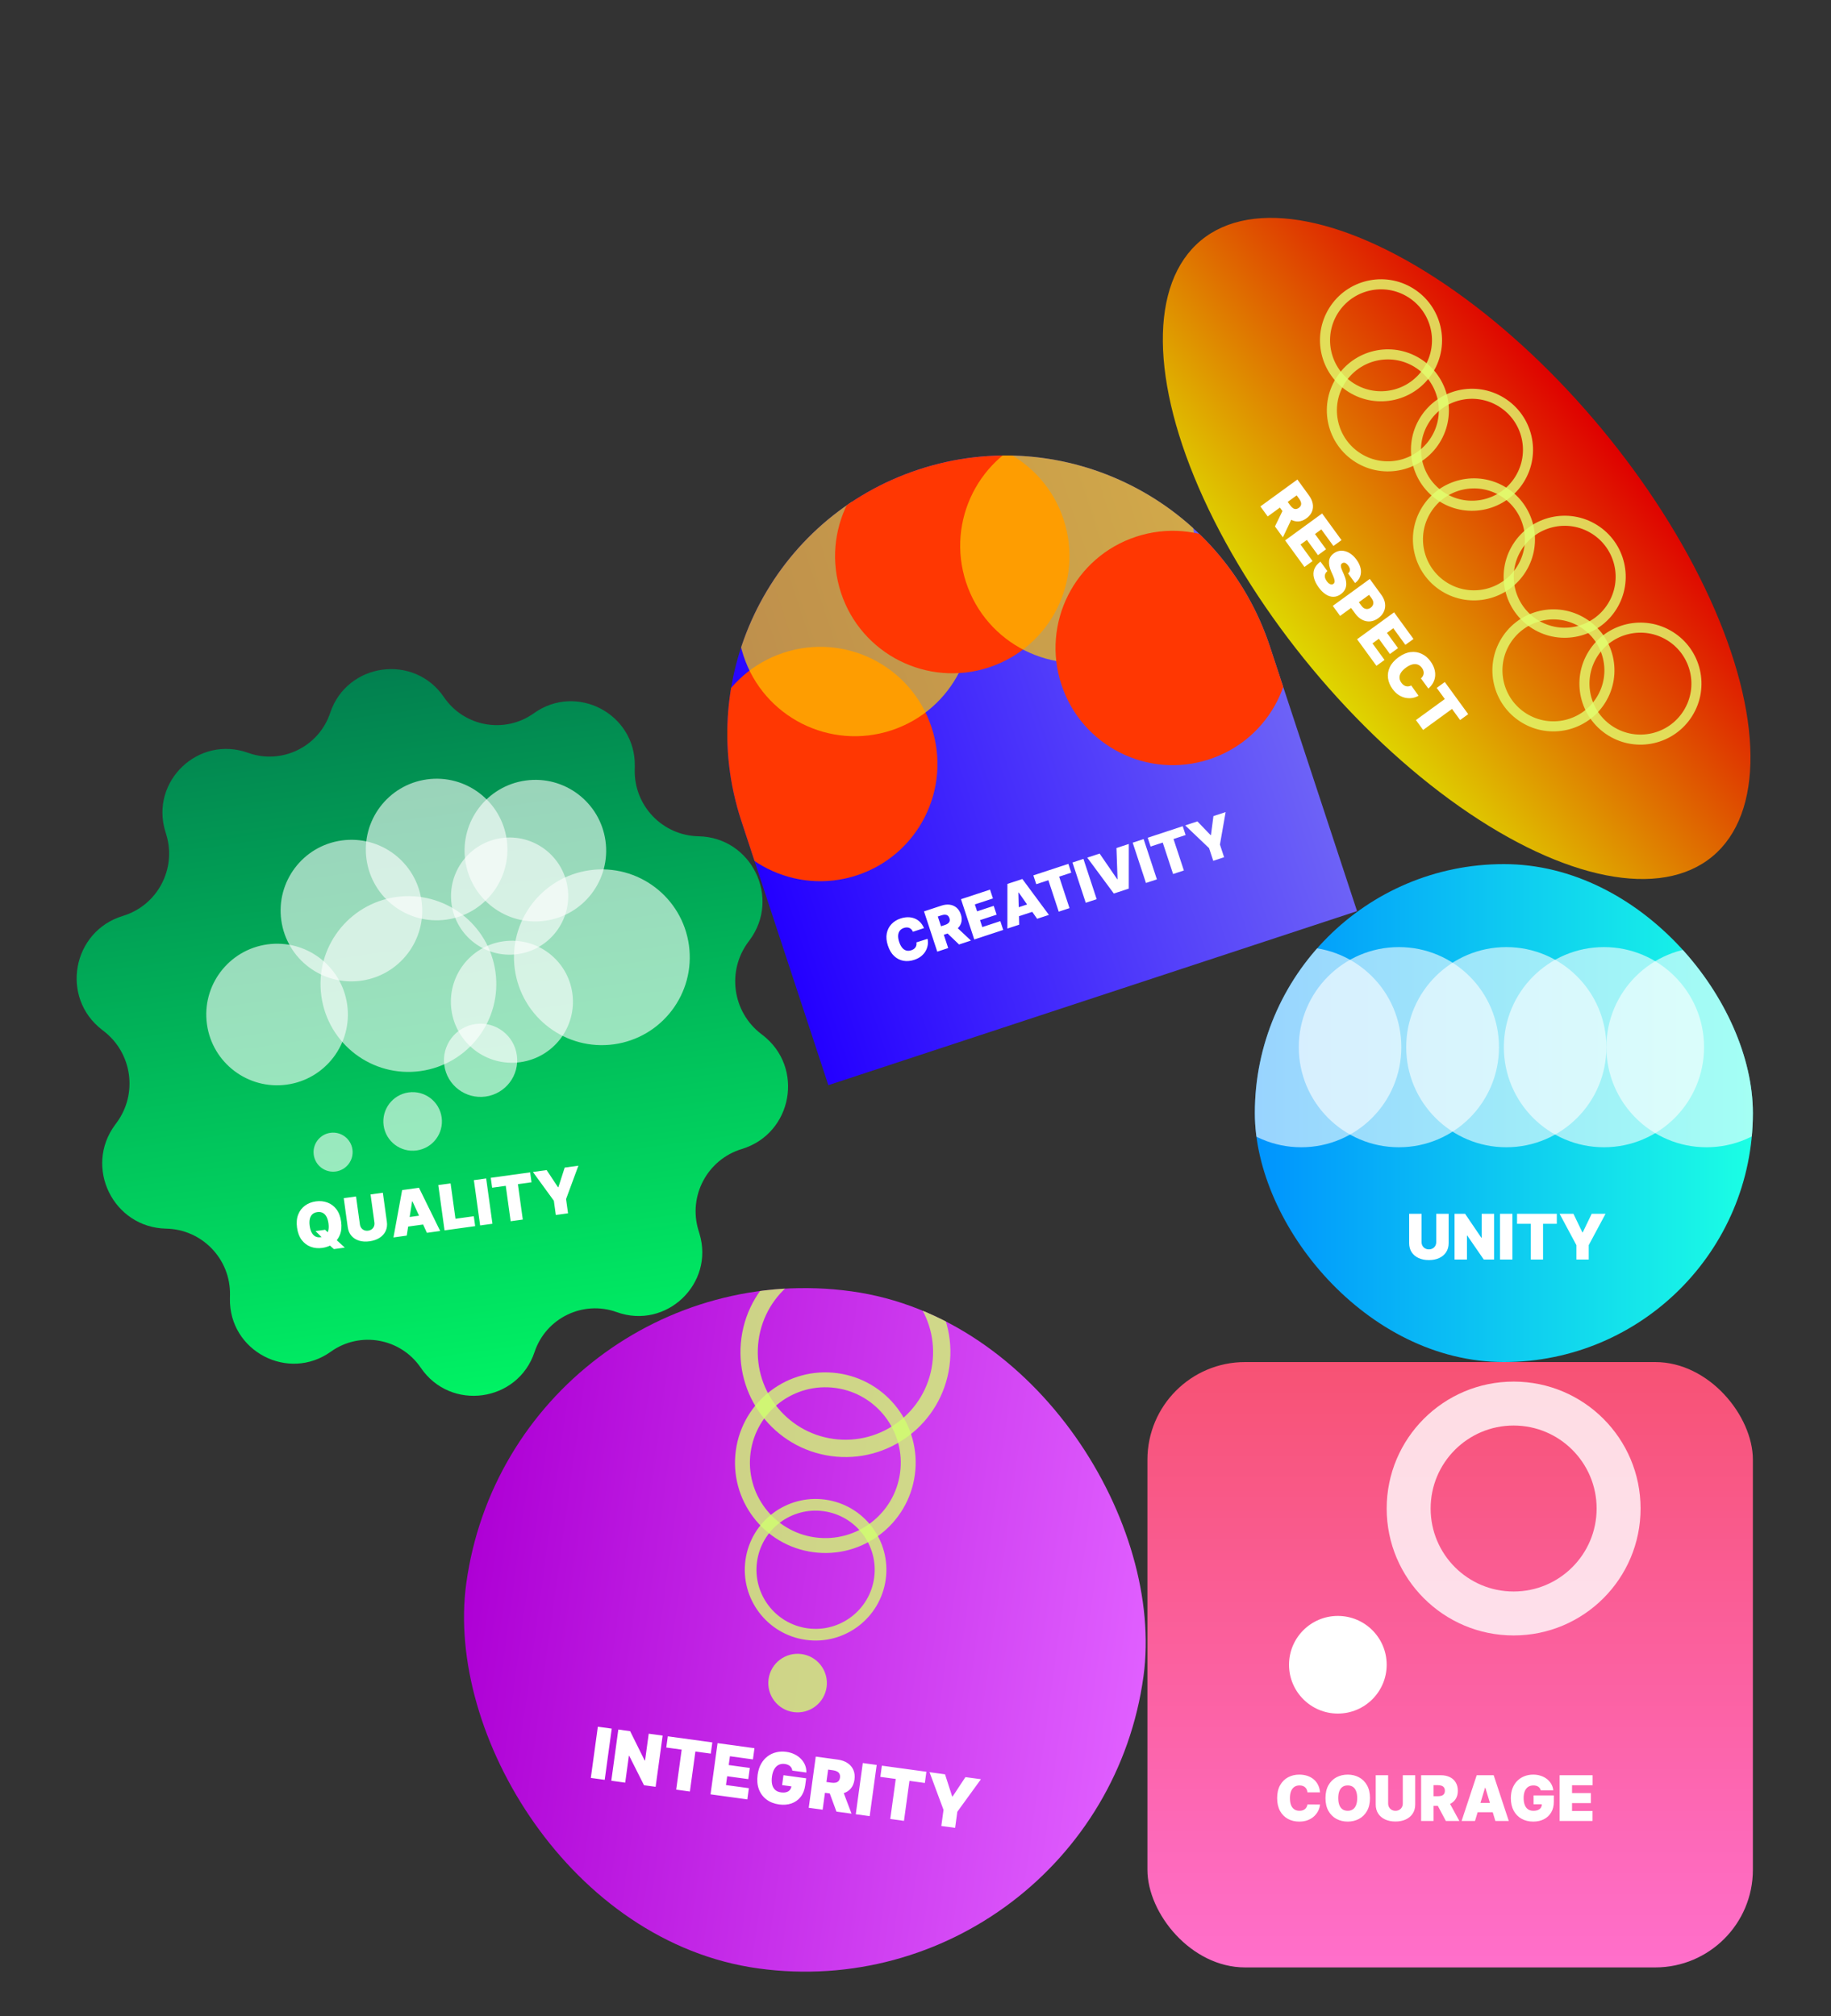 <?xml version="1.0" encoding="UTF-8"?>
<svg xmlns="http://www.w3.org/2000/svg" width="375" height="413" viewBox="0 0 375 413" fill="none">
  <rect x="0" y="0" width="375" height="413" fill="#333333" stroke="none"/>
  <g clip-path="url(#clip0_504_1385)">
    <path d="M151.825 168.141C141.981 138.24 158.24 106.019 188.141 96.174C218.042 86.33 250.263 102.589 260.108 132.49L277.933 186.631L169.651 222.282L151.825 168.141Z" fill="url(#paint0_linear_504_1385)"></path>
    <path d="M189.243 190.113L186.97 190.861C186.892 190.678 186.793 190.522 186.673 190.392C186.556 190.261 186.418 190.16 186.261 190.09C186.106 190.016 185.934 189.977 185.745 189.974C185.556 189.968 185.353 190 185.139 190.071C184.763 190.194 184.474 190.391 184.274 190.659C184.076 190.927 183.966 191.253 183.944 191.638C183.925 192.023 183.994 192.454 184.152 192.932C184.318 193.437 184.524 193.838 184.771 194.135C185.019 194.428 185.301 194.618 185.615 194.705C185.929 194.789 186.267 194.772 186.629 194.653C186.836 194.584 187.013 194.498 187.16 194.393C187.306 194.285 187.423 194.162 187.511 194.023C187.6 193.884 187.658 193.732 187.687 193.567C187.718 193.399 187.718 193.222 187.687 193.036L189.964 192.304C190.052 192.662 190.071 193.05 190.022 193.469C189.971 193.884 189.84 194.296 189.629 194.705C189.421 195.11 189.118 195.481 188.723 195.816C188.327 196.152 187.827 196.419 187.223 196.618C186.465 196.868 185.732 196.929 185.024 196.802C184.318 196.674 183.687 196.352 183.13 195.836C182.575 195.319 182.148 194.604 181.847 193.691C181.545 192.772 181.467 191.94 181.615 191.195C181.762 190.447 182.083 189.813 182.578 189.293C183.073 188.77 183.691 188.386 184.432 188.142C184.953 187.97 185.456 187.884 185.941 187.882C186.425 187.88 186.878 187.962 187.298 188.127C187.718 188.29 188.094 188.536 188.426 188.868C188.759 189.199 189.031 189.614 189.243 190.113ZM191.957 194.935L189.24 186.684L192.802 185.512C193.414 185.31 193.986 185.245 194.519 185.317C195.052 185.388 195.515 185.592 195.908 185.927C196.301 186.262 196.594 186.722 196.787 187.307C196.981 187.898 197.013 188.44 196.884 188.932C196.757 189.423 196.491 189.85 196.086 190.213C195.684 190.574 195.169 190.858 194.541 191.065L192.414 191.766L191.841 190.025L193.517 189.474C193.78 189.387 193.993 189.281 194.158 189.155C194.323 189.026 194.432 188.873 194.484 188.695C194.538 188.517 194.527 188.31 194.45 188.077C194.372 187.84 194.258 187.665 194.107 187.551C193.958 187.433 193.778 187.371 193.567 187.363C193.358 187.351 193.122 187.389 192.859 187.475L192.069 187.735L194.197 194.197L191.957 194.935ZM195.544 189.556L198.854 192.664L196.42 193.465L193.159 190.341L195.544 189.556ZM199.535 192.44L196.818 184.189L202.764 182.231L203.359 184.036L199.652 185.256L200.119 186.675L203.519 185.555L204.114 187.36L200.713 188.479L201.18 189.897L204.871 188.682L205.465 190.487L199.535 192.44ZM208.735 189.411L206.318 190.206L206.325 181.059L209.387 180.051L214.826 187.405L212.409 188.201L208.636 182.817L208.572 182.838L208.735 189.411ZM207.212 186.304L211.756 184.808L212.308 186.484L207.764 187.98L207.212 186.304ZM212.232 181.115L211.638 179.31L218.809 176.949L219.403 178.754L216.921 179.571L219.043 186.017L216.836 186.744L214.713 180.298L212.232 181.115ZM221.892 175.934L224.608 184.185L222.368 184.922L219.652 176.671L221.892 175.934ZM225.209 174.842L228.817 180.102L228.881 180.081L228.658 173.706L231.188 172.873L231.181 182.021L228.119 183.029L222.679 175.675L225.209 174.842ZM234.222 171.874L236.939 180.125L234.699 180.862L231.982 172.612L234.222 171.874ZM235.652 173.404L235.058 171.599L242.229 169.238L242.824 171.043L240.342 171.86L242.464 178.306L240.256 179.033L238.134 172.587L235.652 173.404ZM242.734 169.072L245.232 168.249L247.947 171.071L248.011 171.049L248.519 167.167L251.017 166.345L249.85 172.998L250.704 175.593L248.48 176.325L247.626 173.731L242.734 169.072Z" fill="white"></path>
    <circle cx="167.996" cy="156.5" r="24" transform="rotate(-18.224 167.996 156.5)" fill="#FF3702"></circle>
    <circle cx="175.063" cy="126.801" r="24" transform="rotate(-18.224 175.063 126.801)" fill="#FECA00" fill-opacity="0.7"></circle>
    <circle cx="195.033" cy="113.909" r="24" transform="rotate(-18.224 195.033 113.909)" fill="#FF3702"></circle>
    <circle cx="220.655" cy="111.79" r="24" transform="rotate(-18.224 220.655 111.79)" fill="#FECA00" fill-opacity="0.7"></circle>
    <circle cx="240.184" cy="132.733" r="24" transform="rotate(-18.224 240.184 132.733)" fill="#FF3702"></circle>
  </g>
  <ellipse cx="298.332" cy="112.342" rx="82" ry="38.5" transform="rotate(50.299 298.332 112.342)" fill="url(#paint1_linear_504_1385)"></ellipse>
  <path d="M258.137 103.734L265.711 98.221L268.09 101.49C268.5 102.052 268.755 102.619 268.858 103.189C268.96 103.76 268.904 104.302 268.69 104.816C268.476 105.331 268.1 105.783 267.562 106.175C267.02 106.569 266.475 106.782 265.926 106.811C265.38 106.843 264.854 106.711 264.348 106.415C263.844 106.122 263.382 105.687 262.963 105.11L261.541 103.157L263.139 101.994L264.259 103.533C264.435 103.774 264.614 103.959 264.797 104.086C264.984 104.213 265.178 104.274 265.377 104.269C265.579 104.265 265.786 104.186 266.001 104.03C266.218 103.872 266.36 103.697 266.428 103.504C266.499 103.312 266.504 103.107 266.443 102.888C266.386 102.669 266.269 102.439 266.093 102.197L265.565 101.472L259.633 105.79L258.137 103.734ZM264.843 105.642L262.745 110.066L261.119 107.832L263.25 103.452L264.843 105.642ZM263.2 110.691L270.774 105.177L274.748 110.636L273.091 111.842L270.614 108.44L269.312 109.387L271.584 112.509L269.928 113.715L267.656 110.593L266.354 111.541L268.82 114.929L267.163 116.135L263.2 110.691ZM276.095 117.462C276.327 117.263 276.452 117.03 276.47 116.764C276.49 116.501 276.378 116.203 276.136 115.87C275.982 115.658 275.829 115.503 275.679 115.405C275.533 115.308 275.393 115.259 275.26 115.258C275.127 115.256 275.004 115.295 274.892 115.373C274.797 115.435 274.726 115.511 274.679 115.602C274.636 115.693 274.616 115.802 274.617 115.929C274.622 116.054 274.648 116.199 274.696 116.364C274.744 116.529 274.816 116.715 274.91 116.921L275.229 117.64C275.445 118.123 275.589 118.567 275.661 118.972C275.732 119.376 275.739 119.745 275.68 120.078C275.623 120.41 275.505 120.709 275.326 120.975C275.148 121.244 274.916 121.485 274.629 121.697C274.129 122.057 273.617 122.24 273.092 122.244C272.568 122.249 272.049 122.088 271.535 121.76C271.023 121.435 270.533 120.952 270.067 120.311C269.588 119.652 269.267 119.007 269.105 118.375C268.944 117.745 268.967 117.147 269.174 116.581C269.385 116.017 269.807 115.502 270.439 115.039L271.86 116.991C271.637 117.172 271.485 117.372 271.402 117.59C271.32 117.809 271.306 118.041 271.361 118.288C271.418 118.537 271.542 118.792 271.732 119.054C271.891 119.273 272.052 119.437 272.214 119.545C272.376 119.654 272.533 119.711 272.685 119.718C272.837 119.724 272.975 119.684 273.1 119.597C273.214 119.51 273.287 119.398 273.32 119.261C273.357 119.125 273.349 118.949 273.298 118.734C273.249 118.517 273.154 118.245 273.011 117.919L272.624 117.046C272.281 116.27 272.139 115.564 272.198 114.929C272.261 114.295 272.589 113.764 273.182 113.336C273.661 112.983 274.175 112.806 274.723 112.802C275.276 112.8 275.821 112.956 276.359 113.27C276.899 113.586 277.386 114.044 277.823 114.643C278.268 115.254 278.55 115.858 278.67 116.453C278.791 117.048 278.752 117.602 278.556 118.115C278.364 118.628 278.021 119.066 277.527 119.429L276.095 117.462ZM272.965 124.105L280.539 118.592L282.919 121.861C283.328 122.424 283.575 122.996 283.66 123.579C283.745 124.162 283.672 124.717 283.44 125.244C283.209 125.771 282.824 126.23 282.287 126.621C281.744 127.016 281.187 127.237 280.614 127.284C280.043 127.334 279.492 127.22 278.962 126.942C278.433 126.667 277.959 126.241 277.539 125.664L276.118 123.711L277.715 122.548L278.835 124.087C279.011 124.328 279.203 124.504 279.411 124.613C279.623 124.723 279.841 124.766 280.065 124.742C280.291 124.721 280.511 124.632 280.725 124.476C280.942 124.318 281.093 124.137 281.178 123.932C281.267 123.728 281.289 123.509 281.245 123.278C281.205 123.047 281.097 122.81 280.921 122.569L280.393 121.844L274.461 126.162L272.965 124.105ZM277.939 130.94L285.514 125.427L289.487 130.885L287.83 132.091L285.353 128.689L284.052 129.636L286.324 132.758L284.667 133.964L282.395 130.842L281.093 131.79L283.559 135.178L281.902 136.384L277.939 130.94ZM292.536 141.044L291.018 138.958C291.18 138.817 291.307 138.664 291.401 138.498C291.497 138.334 291.555 138.159 291.575 137.975C291.6 137.791 291.583 137.602 291.524 137.407C291.468 137.21 291.368 137.013 291.224 136.816C290.973 136.471 290.676 136.24 290.335 136.123C289.995 136.008 289.623 136.003 289.22 136.108C288.819 136.215 288.399 136.428 287.96 136.748C287.497 137.085 287.153 137.429 286.93 137.78C286.711 138.132 286.609 138.484 286.623 138.836C286.64 139.185 286.77 139.527 287.012 139.859C287.15 140.049 287.297 140.202 287.454 140.319C287.613 140.433 287.778 140.513 287.95 140.557C288.122 140.602 288.297 140.612 288.476 140.588C288.658 140.564 288.84 140.505 289.021 140.411L290.524 142.508C290.186 142.717 289.793 142.865 289.348 142.952C288.904 143.037 288.438 143.039 287.949 142.957C287.464 142.876 286.983 142.688 286.508 142.393C286.033 142.098 285.593 141.673 285.19 141.118C284.684 140.423 284.379 139.69 284.275 138.921C284.173 138.154 284.295 137.399 284.641 136.657C284.989 135.917 285.582 135.242 286.421 134.632C287.264 134.018 288.092 133.664 288.906 133.57C289.722 133.473 290.48 133.594 291.177 133.931C291.878 134.266 292.476 134.774 292.971 135.454C293.319 135.932 293.574 136.42 293.736 136.917C293.898 137.414 293.963 137.906 293.933 138.392C293.904 138.877 293.775 139.344 293.545 139.795C293.314 140.245 292.978 140.661 292.536 141.044ZM294.248 140.908L295.905 139.702L300.696 146.285L299.039 147.491L297.381 145.213L291.464 149.52L289.989 147.493L295.906 143.186L294.248 140.908Z" fill="white"></path>
  <path d="M312.48 117.097C308.827 122.955 301.116 124.742 295.259 121.089C289.401 117.436 287.614 109.726 291.267 103.868C294.92 98.01 302.63 96.223 308.488 99.876C314.346 103.529 316.133 111.239 312.48 117.097ZM293.018 104.96C289.968 109.851 291.46 116.288 296.351 119.338C301.241 122.388 307.679 120.896 310.729 116.005C313.779 111.114 312.287 104.677 307.396 101.627C302.505 98.577 296.068 100.069 293.018 104.96Z" fill="#E2FF70" fill-opacity="0.8"></path>
  <path d="M312.08 98.744C308.426 104.602 300.716 106.389 294.859 102.736C289.001 99.083 287.214 91.373 290.867 85.515C294.52 79.657 302.23 77.87 308.088 81.523C313.946 85.176 315.733 92.886 312.08 98.744ZM292.618 86.607C289.567 91.497 291.06 97.935 295.95 100.985C300.841 104.035 307.279 102.543 310.329 97.652C313.379 92.761 311.887 86.324 306.996 83.274C302.105 80.224 295.668 81.716 292.618 86.607Z" fill="#E2FF70" fill-opacity="0.8"></path>
  <path d="M294.85 90.674C291.197 96.532 283.486 98.319 277.629 94.666C271.771 91.013 269.984 83.303 273.637 77.445C277.29 71.587 285 69.8 290.858 73.453C296.716 77.106 298.503 84.816 294.85 90.674ZM275.388 78.537C272.337 83.428 273.83 89.865 278.72 92.915C283.611 95.965 290.049 94.473 293.099 89.582C296.149 84.691 294.657 78.254 289.766 75.204C284.875 72.154 278.438 73.646 275.388 78.537Z" fill="#E2FF70" fill-opacity="0.8"></path>
  <path d="M293.447 76.32C289.794 82.178 282.084 83.965 276.226 80.312C270.368 76.659 268.581 68.949 272.234 63.091C275.887 57.233 283.598 55.446 289.455 59.099C295.313 62.752 297.1 70.463 293.447 76.32ZM273.985 64.183C270.935 69.074 272.427 75.511 277.318 78.561C282.209 81.611 288.646 80.119 291.696 75.228C294.746 70.338 293.254 63.9 288.363 60.85C283.473 57.8 277.035 59.292 273.985 64.183Z" fill="#E2FF70" fill-opacity="0.8"></path>
  <path d="M331.063 124.756C327.41 130.614 319.7 132.401 313.842 128.748C307.984 125.095 306.197 117.385 309.85 111.527C313.503 105.669 321.214 103.882 327.071 107.535C332.929 111.188 334.716 118.898 331.063 124.756ZM311.601 112.619C308.551 117.51 310.043 123.947 314.934 126.997C319.825 130.047 326.262 128.555 329.312 123.664C332.362 118.773 330.87 112.336 325.979 109.286C321.089 106.236 314.651 107.728 311.601 112.619Z" fill="#E2FF70" fill-opacity="0.8"></path>
  <path d="M328.757 143.931C325.103 149.789 317.393 151.576 311.536 147.923C305.678 144.27 303.891 136.56 307.544 130.702C311.197 124.844 318.907 123.057 324.765 126.71C330.623 130.363 332.41 138.073 328.757 143.931ZM309.295 131.794C306.244 136.685 307.737 143.122 312.627 146.172C317.518 149.222 323.956 147.73 327.006 142.839C330.056 137.948 328.564 131.511 323.673 128.461C318.782 125.411 312.345 126.903 309.295 131.794Z" fill="#E2FF70" fill-opacity="0.8"></path>
  <path d="M346.578 146.648C342.925 152.506 335.215 154.293 329.357 150.64C323.5 146.987 321.712 139.277 325.366 133.419C329.019 127.561 336.729 125.774 342.587 129.427C348.444 133.08 350.232 140.791 346.578 146.648ZM327.116 134.511C324.066 139.402 325.558 145.839 330.449 148.889C335.34 151.94 341.778 150.447 344.828 145.557C347.878 140.666 346.386 134.228 341.495 131.178C336.604 128.128 330.167 129.62 327.116 134.511Z" fill="#E2FF70" fill-opacity="0.8"></path>
  <g clip-path="url(#clip1_504_1385)">
    <rect x="257" y="177" width="102" height="102" rx="51" fill="url(#paint2_linear_504_1385)"></rect>
    <path d="M294.148 248.632H296.691V254.633C296.691 255.347 296.52 255.964 296.179 256.486C295.84 257.004 295.368 257.405 294.761 257.689C294.154 257.97 293.45 258.11 292.647 258.11C291.839 258.11 291.132 257.97 290.525 257.689C289.918 257.405 289.445 257.004 289.107 256.486C288.772 255.964 288.604 255.347 288.604 254.633V248.632H291.147V254.414C291.147 254.703 291.211 254.963 291.339 255.191C291.467 255.417 291.644 255.594 291.87 255.722C292.099 255.85 292.358 255.914 292.647 255.914C292.94 255.914 293.199 255.85 293.425 255.722C293.651 255.594 293.828 255.417 293.956 255.191C294.084 254.963 294.148 254.703 294.148 254.414V248.632ZM306.006 248.632V258H303.883L300.498 253.078H300.443V258H297.9V248.632H300.059L303.389 253.535H303.462V248.632H306.006ZM309.752 248.632V258H307.209V248.632H309.752ZM310.701 250.681V248.632H318.843V250.681H316.026V258H313.519V250.681H310.701ZM319.416 248.632H322.252L324.082 252.438H324.155L325.985 248.632H328.821L325.381 255.054V258H322.856V255.054L319.416 248.632Z" fill="white"></path>
    <circle cx="308.5" cy="214.5" r="20.5" fill="white" fill-opacity="0.6"></circle>
    <circle cx="286.5" cy="214.5" r="20.5" fill="white" fill-opacity="0.6"></circle>
    <circle cx="266.5" cy="214.5" r="20.5" fill="white" fill-opacity="0.6"></circle>
    <circle cx="328.5" cy="214.5" r="20.5" fill="white" fill-opacity="0.6"></circle>
    <circle cx="349.5" cy="214.5" r="20.5" fill="white" fill-opacity="0.6"></circle>
  </g>
  <path d="M67.622 146.025C71.053 135.727 84.822 133.822 90.921 142.802C95.046 148.876 103.371 150.371 109.342 146.099C118.084 139.844 130.219 146.232 130.01 156.98L129.996 157.705C129.853 165.069 135.705 171.156 143.07 171.301C153.919 171.515 159.986 183.903 153.505 192.605L153.259 192.935C148.838 198.871 149.998 207.257 155.865 211.77L156.191 212.02C164.792 218.636 162.315 232.206 151.932 235.358C144.883 237.497 140.903 244.943 143.04 251.992L143.251 252.686C146.37 262.973 136.425 272.417 126.313 268.77C119.406 266.279 111.8 269.979 109.479 276.944C106.047 287.242 92.278 289.147 86.18 280.168C82.055 274.094 73.73 272.599 67.759 276.871C59.016 283.126 46.882 276.737 47.091 265.989L47.105 265.265C47.248 257.9 41.395 251.814 34.031 251.669C23.182 251.455 17.114 239.067 23.596 230.364L23.841 230.035C28.262 224.098 27.102 215.713 21.235 211.2L20.91 210.949C12.309 204.333 14.786 190.763 25.169 187.612C32.217 185.473 36.198 178.026 34.06 170.977L33.85 170.283C30.731 159.996 40.675 150.553 50.788 154.2C57.694 156.69 65.301 152.991 67.622 146.025Z" fill="url(#paint3_linear_504_1385)"></path>
  <path d="M64.627 252.171L66.584 251.9L67.414 252.69L68.798 253.884L70.618 255.553L68.388 255.862L67.105 254.728L66.214 253.761L64.627 252.171ZM69.862 250.227C70.005 251.26 69.925 252.16 69.622 252.925C69.318 253.688 68.85 254.299 68.217 254.759C67.585 255.216 66.849 255.502 66.009 255.618C65.163 255.735 64.374 255.658 63.64 255.387C62.91 255.113 62.295 254.65 61.795 253.999C61.298 253.344 60.979 252.503 60.837 251.476C60.694 250.443 60.773 249.545 61.074 248.783C61.377 248.018 61.844 247.407 62.473 246.95C63.105 246.49 63.844 246.202 64.69 246.085C65.53 245.969 66.316 246.046 67.05 246.317C67.782 246.585 68.399 247.046 68.899 247.701C69.398 248.352 69.72 249.194 69.862 250.227ZM67.271 250.586C67.194 250.03 67.055 249.572 66.854 249.212C66.656 248.848 66.4 248.588 66.086 248.432C65.775 248.271 65.41 248.22 64.993 248.278C64.577 248.336 64.238 248.484 63.979 248.723C63.722 248.959 63.546 249.279 63.452 249.683C63.359 250.083 63.351 250.562 63.428 251.117C63.505 251.673 63.643 252.133 63.841 252.496C64.041 252.857 64.297 253.117 64.609 253.277C64.923 253.433 65.289 253.483 65.706 253.425C66.122 253.368 66.459 253.221 66.716 252.985C66.975 252.746 67.151 252.426 67.244 252.026C67.339 251.622 67.348 251.142 67.271 250.586ZM75.89 244.665L78.41 244.316L79.232 250.261C79.33 250.968 79.245 251.603 78.979 252.166C78.714 252.726 78.301 253.188 77.739 253.552C77.176 253.913 76.498 254.149 75.703 254.259C74.903 254.369 74.183 254.327 73.543 254.133C72.903 253.935 72.38 253.603 71.973 253.135C71.57 252.665 71.319 252.076 71.221 251.369L70.399 245.424L72.918 245.076L73.71 250.803C73.75 251.09 73.849 251.338 74.007 251.547C74.165 251.753 74.365 251.904 74.606 252C74.85 252.096 75.115 252.123 75.402 252.084C75.692 252.044 75.94 251.945 76.146 251.787C76.352 251.629 76.503 251.43 76.599 251.189C76.695 250.944 76.722 250.679 76.683 250.392L75.89 244.665ZM83.302 253.097L80.583 253.473L82.362 243.769L85.806 243.293L90.153 252.149L87.434 252.525L84.474 246.082L84.401 246.092L83.302 253.097ZM82.287 249.506L87.399 248.799L87.659 250.684L82.548 251.391L82.287 249.506ZM91.046 252.025L89.763 242.745L92.282 242.397L93.285 249.647L97.037 249.128L97.317 251.158L91.046 252.025ZM99.571 241.388L100.855 250.668L98.336 251.017L97.052 241.737L99.571 241.388ZM100.792 243.288L100.511 241.258L108.577 240.143L108.858 242.173L106.067 242.559L107.07 249.808L104.586 250.152L103.583 242.902L100.792 243.288ZM109.144 240.064L111.954 239.675L114.288 243.195L114.36 243.185L115.651 239.164L118.46 238.775L115.933 245.608L116.337 248.526L113.836 248.872L113.432 245.954L109.144 240.064Z" fill="white"></path>
  <circle cx="104.372" cy="183.553" r="12" transform="rotate(-7.877 104.372 183.553)" fill="white" fill-opacity="0.6"></circle>
  <circle cx="89.423" cy="174.012" r="14.5" transform="rotate(-7.877 89.423 174.012)" fill="white" fill-opacity="0.6"></circle>
  <circle cx="71.973" cy="186.521" r="14.5" transform="rotate(-7.877 71.973 186.521)" fill="white" fill-opacity="0.6"></circle>
  <circle cx="56.746" cy="207.809" r="14.5" transform="rotate(-7.877 56.746 207.809)" fill="white" fill-opacity="0.6"></circle>
  <circle cx="109.646" cy="174.243" r="14.5" transform="rotate(-7.877 109.646 174.243)" fill="white" fill-opacity="0.6"></circle>
  <circle cx="83.644" cy="201.564" r="18" transform="rotate(-7.877 83.644 201.564)" fill="white" fill-opacity="0.6"></circle>
  <circle cx="123.267" cy="196.082" r="18" transform="rotate(-7.877 123.267 196.082)" fill="white" fill-opacity="0.6"></circle>
  <circle cx="104.842" cy="205.193" r="12.5" transform="rotate(-7.877 104.842 205.193)" fill="white" fill-opacity="0.6"></circle>
  <circle cx="84.51" cy="229.71" r="6" transform="rotate(-7.877 84.51 229.71)" fill="white" fill-opacity="0.6"></circle>
  <circle cx="98.425" cy="217.185" r="7.5" transform="rotate(-7.877 98.425 217.185)" fill="white" fill-opacity="0.6"></circle>
  <circle cx="68.219" cy="236.003" r="4" transform="rotate(-7.877 68.219 236.003)" fill="white" fill-opacity="0.6"></circle>
  <rect x="235" y="279" width="124" height="124" rx="20" fill="url(#paint4_linear_504_1385)"></rect>
  <path d="M270.35 367.145H267.77C267.752 366.931 267.703 366.738 267.624 366.564C267.547 366.39 267.441 366.241 267.303 366.116C267.169 365.988 267.006 365.89 266.814 365.823C266.622 365.753 266.404 365.718 266.16 365.718C265.733 365.718 265.371 365.821 265.076 366.029C264.783 366.236 264.56 366.533 264.408 366.921C264.258 367.308 264.184 367.773 264.184 368.316C264.184 368.889 264.26 369.37 264.412 369.757C264.568 370.141 264.792 370.431 265.085 370.626C265.378 370.818 265.73 370.914 266.142 370.914C266.376 370.914 266.587 370.885 266.773 370.827C266.959 370.766 267.12 370.679 267.258 370.566C267.395 370.454 267.506 370.318 267.592 370.159C267.68 369.998 267.739 369.816 267.77 369.615L270.35 369.633C270.319 370.03 270.208 370.434 270.016 370.846C269.824 371.254 269.551 371.632 269.197 371.98C268.846 372.325 268.412 372.602 267.893 372.812C267.375 373.023 266.773 373.128 266.087 373.128C265.227 373.128 264.455 372.944 263.772 372.575C263.092 372.206 262.554 371.663 262.157 370.946C261.764 370.23 261.567 369.353 261.567 368.316C261.567 367.273 261.768 366.395 262.171 365.681C262.574 364.964 263.116 364.423 263.799 364.057C264.483 363.688 265.245 363.504 266.087 363.504C266.678 363.504 267.223 363.585 267.72 363.746C268.217 363.908 268.653 364.144 269.028 364.455C269.403 364.763 269.705 365.143 269.934 365.594C270.162 366.046 270.301 366.562 270.35 367.145ZM280.579 368.316C280.579 369.359 280.376 370.239 279.971 370.955C279.565 371.669 279.018 372.21 278.329 372.579C277.639 372.945 276.871 373.128 276.023 373.128C275.169 373.128 274.398 372.944 273.709 372.575C273.022 372.203 272.477 371.66 272.071 370.946C271.668 370.23 271.467 369.353 271.467 368.316C271.467 367.273 271.668 366.395 272.071 365.681C272.477 364.964 273.022 364.423 273.709 364.057C274.398 363.688 275.169 363.504 276.023 363.504C276.871 363.504 277.639 363.688 278.329 364.057C279.018 364.423 279.565 364.964 279.971 365.681C280.376 366.395 280.579 367.273 280.579 368.316ZM277.963 368.316C277.963 367.755 277.888 367.282 277.738 366.898C277.592 366.511 277.374 366.218 277.084 366.02C276.798 365.818 276.444 365.718 276.023 365.718C275.602 365.718 275.247 365.818 274.957 366.02C274.671 366.218 274.453 366.511 274.303 366.898C274.157 367.282 274.084 367.755 274.084 368.316C274.084 368.877 274.157 369.351 274.303 369.739C274.453 370.123 274.671 370.416 274.957 370.617C275.247 370.815 275.602 370.914 276.023 370.914C276.444 370.914 276.798 370.815 277.084 370.617C277.374 370.416 277.592 370.123 277.738 369.739C277.888 369.351 277.963 368.877 277.963 368.316ZM287.3 363.632H289.843V369.633C289.843 370.347 289.672 370.964 289.331 371.486C288.992 372.004 288.52 372.405 287.913 372.689C287.306 372.97 286.602 373.11 285.8 373.11C284.991 373.11 284.284 372.97 283.677 372.689C283.07 372.405 282.598 372.004 282.259 371.486C281.924 370.964 281.756 370.347 281.756 369.633V363.632H284.299V369.414C284.299 369.703 284.363 369.963 284.491 370.191C284.619 370.417 284.796 370.594 285.022 370.722C285.251 370.85 285.51 370.914 285.8 370.914C286.092 370.914 286.351 370.85 286.577 370.722C286.803 370.594 286.98 370.417 287.108 370.191C287.236 369.963 287.3 369.703 287.3 369.414V363.632ZM291.052 373V363.632H295.096C295.791 363.632 296.399 363.758 296.921 364.012C297.442 364.265 297.848 364.629 298.138 365.105C298.427 365.581 298.572 366.151 298.572 366.816C298.572 367.486 298.423 368.052 298.124 368.513C297.828 368.973 297.412 369.321 296.875 369.556C296.341 369.79 295.718 369.908 295.004 369.908H292.589V367.932H294.492C294.791 367.932 295.045 367.895 295.256 367.822C295.469 367.746 295.632 367.625 295.745 367.461C295.861 367.296 295.919 367.081 295.919 366.816C295.919 366.547 295.861 366.329 295.745 366.161C295.632 365.991 295.469 365.866 295.256 365.786C295.045 365.704 294.791 365.663 294.492 365.663H293.595V373H291.052ZM296.541 368.7L298.883 373H296.12L293.833 368.7H296.541ZM302.09 373H299.345L302.437 363.632H305.914L309.006 373H306.261L304.212 366.212H304.139L302.09 373ZM301.577 369.304H306.737V371.207H301.577V369.304ZM315.552 366.724C315.512 366.562 315.45 366.421 315.364 366.299C315.279 366.174 315.172 366.068 315.044 365.983C314.919 365.895 314.773 365.829 314.605 365.786C314.44 365.741 314.259 365.718 314.061 365.718C313.634 365.718 313.269 365.82 312.967 366.024C312.668 366.229 312.44 366.523 312.281 366.907C312.126 367.291 312.048 367.755 312.048 368.298C312.048 368.847 312.123 369.316 312.272 369.707C312.421 370.097 312.644 370.396 312.94 370.603C313.236 370.81 313.603 370.914 314.042 370.914C314.43 370.914 314.751 370.858 315.007 370.745C315.267 370.632 315.46 370.472 315.588 370.265C315.717 370.057 315.781 369.813 315.781 369.533L316.22 369.578H314.079V367.767H318.232V369.066C318.232 369.92 318.051 370.65 317.688 371.257C317.328 371.861 316.831 372.325 316.197 372.648C315.566 372.968 314.841 373.128 314.024 373.128C313.112 373.128 312.312 372.934 311.623 372.547C310.933 372.16 310.395 371.608 310.008 370.891C309.624 370.175 309.431 369.322 309.431 368.334C309.431 367.56 309.549 366.874 309.784 366.276C310.022 365.678 310.351 365.173 310.772 364.762C311.193 364.347 311.679 364.034 312.231 363.824C312.783 363.611 313.374 363.504 314.006 363.504C314.561 363.504 315.076 363.583 315.552 363.742C316.031 363.897 316.453 364.12 316.819 364.409C317.188 364.696 317.485 365.036 317.711 365.43C317.937 365.823 318.074 366.254 318.123 366.724H315.552ZM319.418 373V363.632H326.17V365.681H321.962V367.291H325.822V369.341H321.962V370.951H326.152V373H319.418Z" fill="white"></path>
  <path d="M336 309C336 323.359 324.359 335 310 335C295.641 335 284 323.359 284 309C284 294.641 295.641 283 310 283C324.359 283 336 294.641 336 309ZM293.002 309C293.002 318.388 300.612 325.998 310 325.998C319.388 325.998 326.998 318.388 326.998 309C326.998 299.612 319.388 292.002 310 292.002C300.612 292.002 293.002 299.612 293.002 309Z" fill="white" fill-opacity="0.8"></path>
  <circle cx="274" cy="341" r="10" fill="white"></circle>
  <g clip-path="url(#clip2_504_1385)">
    <rect x="105" y="255" width="140" height="140" rx="70" transform="rotate(7.806 105 255)" fill="url(#paint5_linear_504_1385)"></rect>
    <path d="M125.287 354.087L123.849 364.575L121.002 364.185L122.44 353.696L125.287 354.087ZM135.712 355.516L134.274 366.004L131.897 365.679L128.863 359.648L128.802 359.64L128.046 365.151L125.199 364.76L126.637 354.272L129.054 354.603L132.03 360.604L132.112 360.616L132.864 355.125L135.712 355.516ZM136.457 357.955L136.772 355.661L145.888 356.911L145.573 359.205L142.419 358.773L141.295 366.967L138.489 366.582L139.612 358.388L136.457 357.955ZM145.522 367.546L146.96 357.058L154.519 358.094L154.204 360.388L149.493 359.742L149.245 361.545L153.568 362.138L153.253 364.432L148.931 363.84L148.684 365.642L153.375 366.285L153.06 368.58L145.522 367.546ZM162.268 362.683C162.248 362.496 162.2 362.328 162.123 362.178C162.047 362.025 161.943 361.891 161.813 361.776C161.687 361.658 161.533 361.562 161.352 361.488C161.174 361.412 160.975 361.358 160.753 361.328C160.275 361.262 159.851 361.321 159.482 361.503C159.116 361.686 158.815 361.98 158.578 362.386C158.345 362.793 158.187 363.3 158.103 363.907C158.019 364.522 158.031 365.059 158.138 365.519C158.245 365.979 158.449 366.348 158.748 366.625C159.048 366.903 159.443 367.075 159.935 367.143C160.368 367.202 160.737 367.189 161.041 367.102C161.349 367.015 161.59 366.865 161.765 366.653C161.941 366.44 162.05 366.177 162.093 365.863L162.578 365.982L160.181 365.653L160.459 363.625L165.109 364.262L164.91 365.717C164.779 366.673 164.463 367.463 163.964 368.087C163.468 368.707 162.841 369.15 162.081 369.415C161.325 369.676 160.489 369.744 159.574 369.619C158.554 369.479 157.687 369.139 156.975 368.6C156.263 368.06 155.745 367.36 155.421 366.498C155.101 365.637 155.017 364.653 155.168 363.547C155.287 362.679 155.524 361.929 155.879 361.296C156.237 360.663 156.683 360.149 157.217 359.753C157.752 359.353 158.345 359.078 158.995 358.927C159.646 358.772 160.324 358.744 161.031 358.841C161.653 358.926 162.217 359.094 162.726 359.344C163.238 359.592 163.677 359.906 164.042 360.286C164.411 360.664 164.692 361.09 164.884 361.565C165.076 362.04 165.164 362.545 165.146 363.078L162.268 362.683ZM165.634 370.303L167.071 359.815L171.599 360.435C172.377 360.542 173.039 360.777 173.584 361.141C174.129 361.504 174.527 361.974 174.778 362.551C175.03 363.128 175.104 363.789 175.002 364.533C174.899 365.285 174.645 365.895 174.24 366.365C173.838 366.835 173.319 367.16 172.682 367.341C172.048 367.522 171.332 367.557 170.533 367.448L167.829 367.077L168.132 364.865L170.263 365.157C170.597 365.203 170.888 365.201 171.135 365.151C171.386 365.099 171.587 364.989 171.738 364.822C171.893 364.655 171.991 364.423 172.032 364.126C172.073 363.826 172.042 363.573 171.938 363.367C171.838 363.159 171.674 362.994 171.447 362.872C171.224 362.748 170.946 362.662 170.611 362.617L169.607 362.479L168.481 370.694L165.634 370.303ZM172.439 366.332L174.401 371.505L171.308 371.081L169.407 365.916L172.439 366.332ZM179.552 361.526L178.114 372.014L175.267 371.624L176.705 361.135L179.552 361.526ZM180.3 363.966L180.615 361.671L189.731 362.921L189.417 365.215L186.262 364.783L185.138 372.977L182.332 372.592L183.455 364.398L180.3 363.966ZM190.373 363.009L193.548 363.444L195.012 367.986L195.094 367.997L197.727 364.017L200.902 364.452L196.065 371.115L195.613 374.413L192.786 374.026L193.238 370.727L190.373 363.009Z" fill="white"></path>
    <path d="M194.45 279.879C192.837 291.643 181.993 299.873 170.229 298.26C158.465 296.647 150.236 285.803 151.848 274.039C153.461 262.275 164.305 254.046 176.069 255.658C187.833 257.271 196.063 268.115 194.45 279.879ZM155.364 274.521C154.018 284.343 160.889 293.397 170.711 294.744C180.533 296.09 189.587 289.219 190.934 279.397C192.28 269.575 185.409 260.521 175.587 259.175C165.765 257.828 156.711 264.699 155.364 274.521Z" fill="#D1FF70" fill-opacity="0.8"></path>
    <path d="M187.363 302.123C185.975 312.245 176.644 319.327 166.522 317.939C156.399 316.551 149.318 307.22 150.706 297.098C152.094 286.975 161.424 279.894 171.547 281.282C181.67 282.669 188.751 292 187.363 302.123ZM153.731 297.512C152.573 305.964 158.485 313.755 166.937 314.913C175.388 316.072 183.179 310.16 184.338 301.708C185.496 293.256 179.584 285.466 171.132 284.307C162.681 283.149 154.89 289.061 153.731 297.512Z" fill="#D1FF70" fill-opacity="0.8"></path>
    <path d="M181.403 323.512C180.315 331.445 173.002 336.996 165.068 335.908C157.134 334.82 151.584 327.507 152.672 319.573C153.759 311.639 161.073 306.089 169.007 307.177C176.941 308.264 182.491 315.578 181.403 323.512ZM155.043 319.898C154.135 326.522 158.769 332.628 165.393 333.537C172.017 334.445 178.124 329.811 179.032 323.186C179.94 316.562 175.306 310.456 168.682 309.548C162.057 308.64 155.951 313.274 155.043 319.898Z" fill="#D1FF70" fill-opacity="0.8"></path>
    <circle cx="163.35" cy="344.757" r="6" transform="rotate(7.806 163.35 344.757)" fill="#D1FF70" fill-opacity="0.8"></circle>
  </g>
  <defs>
    <linearGradient id="paint0_linear_504_1385" x1="151.825" y1="168.141" x2="260.108" y2="132.49" gradientUnits="userSpaceOnUse">
      <stop stop-color="#2400FF"></stop>
      <stop offset="1" stop-color="#6D62F7"></stop>
    </linearGradient>
    <linearGradient id="paint1_linear_504_1385" x1="298.332" y1="73.842" x2="298.332" y2="150.842" gradientUnits="userSpaceOnUse">
      <stop stop-color="#DF0000"></stop>
      <stop offset="1" stop-color="#DFD600"></stop>
    </linearGradient>
    <linearGradient id="paint2_linear_504_1385" x1="257" y1="228" x2="359" y2="228" gradientUnits="userSpaceOnUse">
      <stop stop-color="#0093FE"></stop>
      <stop offset="1" stop-color="#1BFFE4"></stop>
    </linearGradient>
    <linearGradient id="paint3_linear_504_1385" x1="76.011" y1="120.848" x2="101.09" y2="302.122" gradientUnits="userSpaceOnUse">
      <stop stop-color="#02734D"></stop>
      <stop offset="1" stop-color="#00FF66"></stop>
    </linearGradient>
    <linearGradient id="paint4_linear_504_1385" x1="297.202" y1="279" x2="297.202" y2="403" gradientUnits="userSpaceOnUse">
      <stop stop-color="#F75274"></stop>
      <stop offset="1" stop-color="#FF6FCB"></stop>
    </linearGradient>
    <linearGradient id="paint5_linear_504_1385" x1="105" y1="325" x2="245" y2="325" gradientUnits="userSpaceOnUse">
      <stop stop-color="#AE00D5"></stop>
      <stop offset="1" stop-color="#E05FFF"></stop>
    </linearGradient>
    <clipPath id="clip0_504_1385">
      <path d="M151.825 168.141C141.981 138.24 158.24 106.019 188.141 96.174C218.042 86.33 250.263 102.589 260.108 132.49L277.933 186.631L169.651 222.282L151.825 168.141Z" fill="white"></path>
    </clipPath>
    <clipPath id="clip1_504_1385">
      <rect x="257" y="177" width="102" height="102" rx="51" fill="white"></rect>
    </clipPath>
    <clipPath id="clip2_504_1385">
      <rect x="105" y="255" width="140" height="140" rx="70" transform="rotate(7.806 105 255)" fill="white"></rect>
    </clipPath>
  </defs>
</svg>
